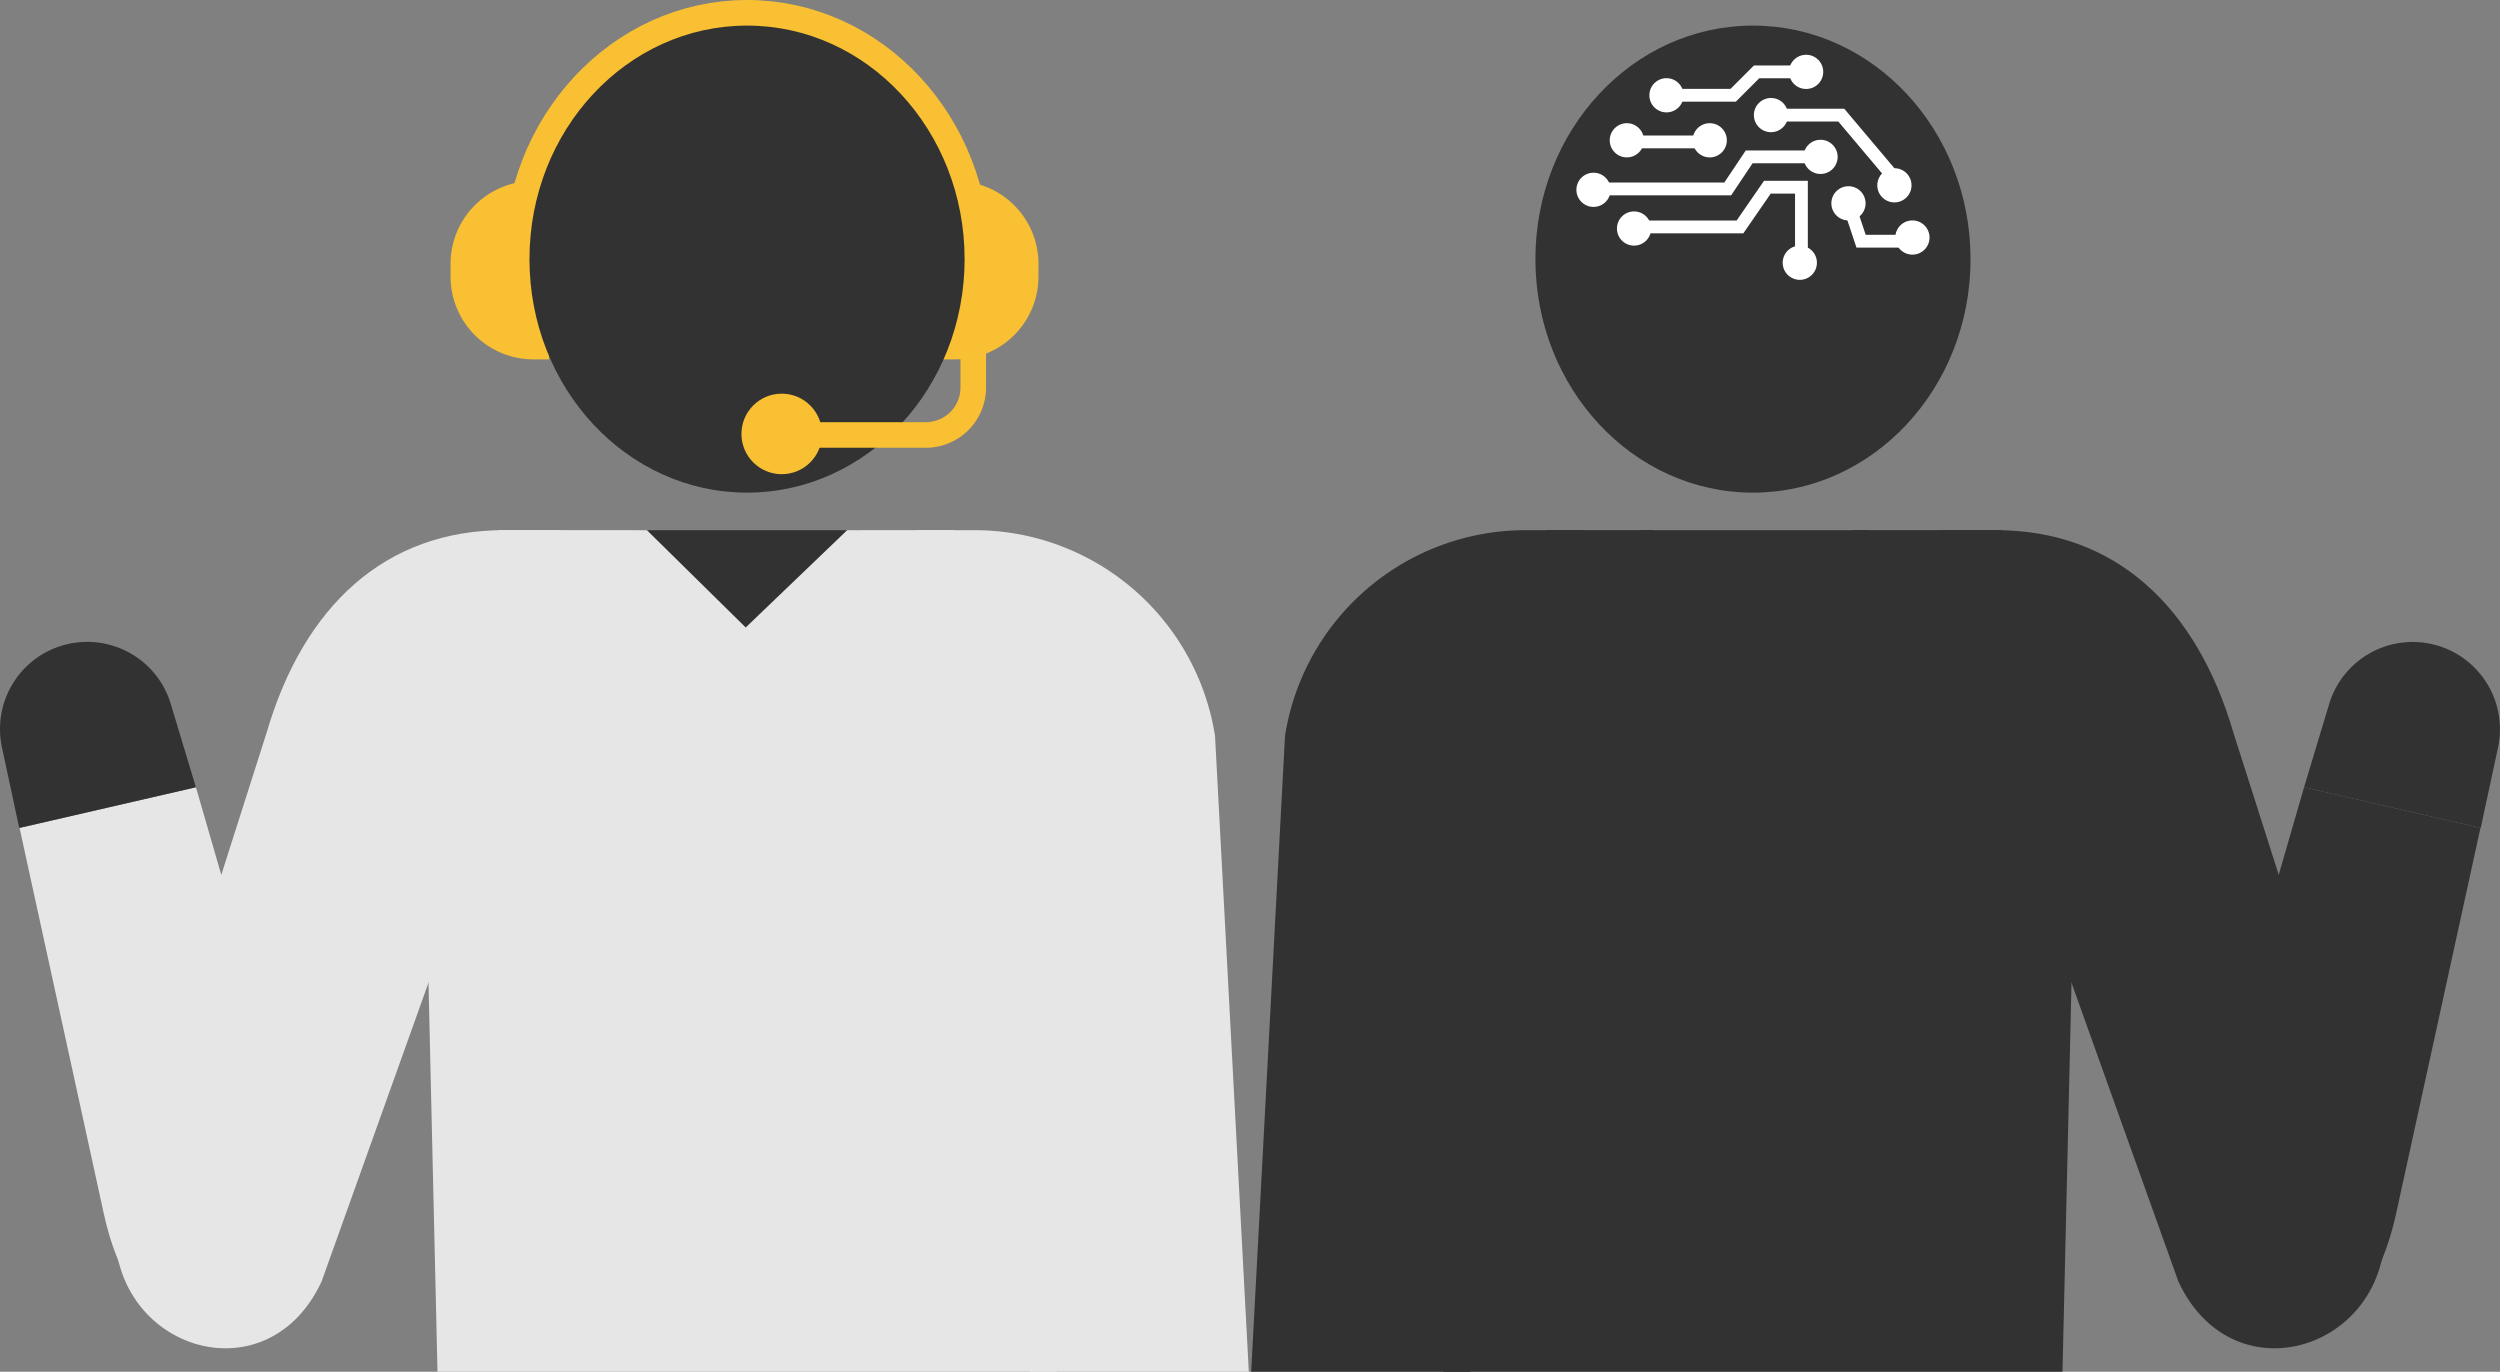 <svg height="106.996" viewBox="0 0 195 106.996" width="195" xmlns="http://www.w3.org/2000/svg"><rect x="0" y="0" width="195" height="106.996" fill="#808080" stroke="none"/><path d="m145.946 41.452h-17.868l9 14.62z" fill="#323232" transform="translate(-.229 -.099)"/><ellipse cx="136.732" cy="20.211" fill="#323232" rx="16.97" ry="18.215"/><path d="m115.028 106.511-.188.584h-17.073l2.638-49.595a19 19 0 0 1 18.77-16.048h4.525l-.9 8.968z" fill="#323232" transform="translate(-.175 -.099)"/><path d="m151.489 41.452h4.47c9.239 0 15.639 5.891 18.533 15.846l11.485 36.012c2.612 11.343-11.192 16.649-15.793 6.745l-17.8-49.747z" fill="#323232" transform="translate(-.271 -.099)"/><path d="m0 0h.017v.022h-.017z" fill="#c1c1c1" transform="matrix(.218 -.976 .976 .218 193.103 65.277)"/><path d="m171.561 90.789 8.46-29.234 13.759 3.171-6.58 30.091c-.935 4.348-3.92 11.674-11.306 9.717s-5.701-9.212-4.333-13.745z" fill="#323232" transform="translate(-.305 -.147)"/><path d="m195.158 58.47-1.34 6.233-13.78-3.175 1.96-6.5a6.806 6.806 0 0 1 13.159 3.444z" fill="#323232" transform="translate(-.322 -.12)"/><path d="m112.787 107.095-1.187-51.352 9.2-14.291h8.318l7.915 7.59 7.708-7.59h11.6l5.923 14.291-1.19 51.352z" fill="#323232" transform="translate(-.199 -.099)"/><path d="m42.89 28.065h-1.238a6.463 6.463 0 0 1 -6.446-6.442v-1.03a6.463 6.463 0 0 1 6.446-6.442h1.238" fill="#f8c032" transform="translate(-.063 -.033)"/><path d="m73.449 28.065h1.237a6.463 6.463 0 0 0 6.446-6.442v-1.03a6.463 6.463 0 0 0 -6.446-6.442h-1.237" fill="#f8c032" transform="translate(-.131 -.033)"/><path d="m41.373 20.215c0-10.06 7.597-18.215 16.97-18.215s16.97 8.155 16.97 18.215" fill="#323232" stroke="#f8c032" stroke-miterlimit="10" stroke-width="3.992" transform="translate(-.074 -.004)"/><path d="m49.371 41.452h17.868l-9 14.62z" fill="#323232" transform="translate(-.088 -.099)"/><ellipse cx="58.269" cy="20.211" fill="#323232" rx="16.97" ry="18.215"/><path d="m80.274 106.511.188.584h17.074l-2.636-49.595a18.994 18.994 0 0 0 -18.772-16.048h-4.528l.906 8.968z" fill="#e6e6e6" transform="translate(-.128 -.099)"/><path d="m43.8 41.452h-4.47c-9.239 0-15.639 5.891-18.533 15.846l-11.487 36.012c-2.61 11.343 11.19 16.649 15.79 6.745l17.8-49.747z" fill="#e6e6e6" transform="translate(-.016 -.099)"/><path d="m0 0h.022v.017h-.022z" fill="#c1c1c1" transform="matrix(.976 -.218 .218 .976 1.872 65.265)"/><path d="m23.747 90.789-8.461-29.234-13.758 3.171 6.572 30.091c.934 4.348 3.919 11.674 11.3 9.717s5.714-9.212 4.347-13.745z" fill="#e6e6e6" transform="translate(-.003 -.147)"/><path d="m.164 58.47 1.336 6.23 13.779-3.175-1.96-6.5a6.761 6.761 0 0 0 -2.532-3.552 6.811 6.811 0 0 0 -7.939-.02 6.8 6.8 0 0 0 -2.684 7.017z" fill="#323232" transform="translate(0 -.12)"/><path d="m76.022 25.844v4.444a3.7 3.7 0 0 1 -3.7 3.7h-11.558" fill="none" stroke="#f8c032" stroke-miterlimit="10" stroke-width="1.996" transform="translate(-.108 -.061)"/><ellipse cx="60.975" cy="33.846" fill="#f8c032" rx="3.143" ry="3.141"/><path d="m82.471 107.095 1.19-51.352-9.2-14.291h-8.322l-7.915 7.59-7.708-7.59h-11.6l-5.922 14.291 1.19 51.352z" fill="#e6e6e6" transform="translate(-.059 -.099)"/><g fill="#fff"><ellipse cx="124.294" cy="14.805" rx="1.335" ry="1.334"/><ellipse cx="126.894" cy="10.943" rx="1.335" ry="1.334"/><ellipse cx="133.359" cy="10.943" rx="1.335" ry="1.334"/><ellipse cx="144.18" cy="15.859" rx="1.335" ry="1.334"/><ellipse cx="129.986" cy="7.432" rx="1.335" ry="1.334"/><ellipse cx="127.456" cy="17.825" rx="1.335" ry="1.334"/><ellipse cx="140.385" cy="20.494" rx="1.335" ry="1.334"/><ellipse cx="142.002" cy="12.236" rx="1.335" ry="1.334"/><ellipse cx="140.877" cy="5.606" rx="1.335" ry="1.334"/><ellipse cx="147.764" cy="14.454" rx="1.335" ry="1.334"/><ellipse cx="149.169" cy="18.527" rx="1.335" ry="1.334"/><ellipse cx="138.137" cy="8.977" rx="1.335" ry="1.334"/></g><path d="m124.587 14.764h10.4l1.672-2.5h4.919" fill="none" stroke="#fff" stroke-miterlimit="10" stroke-width=".998" transform="translate(-.223 -.029)"/><path d="m127.175 11.069h5.762" fill="none" stroke="#fff" stroke-miterlimit="10" stroke-width=".998"/><path d="m130.219 7.445h5.2l1.827-1.826h3.092" fill="none" stroke="#fff" stroke-miterlimit="10" stroke-width=".998" transform="translate(-.233 -.013)"/><path d="m138.384 9h5.481l4.5 5.337" fill="none" stroke="#fff" stroke-miterlimit="10" stroke-width=".998" transform="translate(-.247 -.021)"/><path d="m127.825 17.734h8.122l2.137-3.1h2.656v6.6" fill="none" stroke="#fff" stroke-miterlimit="10" stroke-width=".998" transform="translate(-.228 -.034)"/><path d="m144.438 15.9.984 2.949h3.232" fill="none" stroke="#fff" stroke-miterlimit="10" stroke-width=".998" transform="translate(-.258 -.037)"/></svg>
